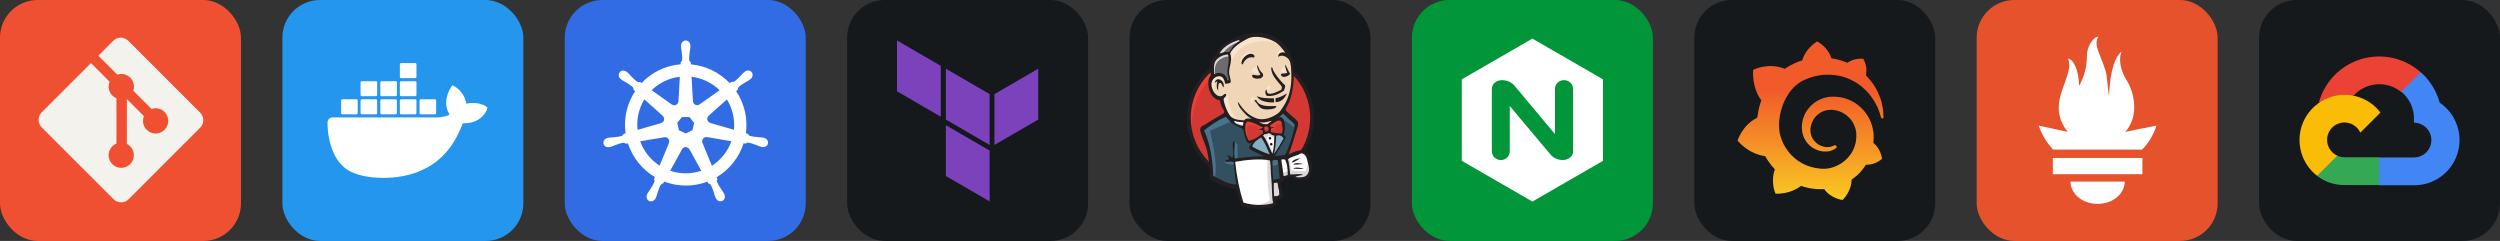 <svg width="498" height="48" viewBox="0 0 2656 256" 
        fill="none" xmlns="http://www.w3.org/2000/svg" xmlns:xlink="http://www.w3.org/1999/xlink" version="1.1">
        <rect x="0" y="0" width="2656" height="256" fill="#333333" stroke="none"/>
        <defs>
            





<linearGradient id="icon_6_linearGradient" x1="123.5" y1="250.434" x2="123.5" y2="96.701" gradientUnits="userSpaceOnUse">
<stop stop-color="#FCEE1F"/>
<stop offset="1" stop-color="#F15B2A"/>
</linearGradient>


        </defs>
        
            <g transform="translate(0, 0)">
                <svg width="256" height="256" title="Git" viewBox="0 0 256 256" fill="none" xmlns="http://www.w3.org/2000/svg">
<rect width="256" height="256" rx="40" fill="#F05032"/>
<path d="M212.691 119.701L136.281 43.298C131.877 38.901 124.746 38.901 120.327 43.298L104.496 59.157L124.622 79.282C129.325 77.715 134.677 78.772 138.396 82.498C142.158 86.253 143.194 91.671 141.59 96.352L160.971 115.748C165.674 114.122 171.085 115.18 174.825 118.92C180.083 124.17 180.083 132.658 174.825 137.908C169.583 143.151 161.11 143.151 155.867 137.908C151.937 133.963 150.952 128.159 152.921 123.354L134.772 105.299V152.878C136.055 153.505 137.266 154.358 138.33 155.416C143.529 160.673 143.529 169.146 138.33 174.374C133.087 179.631 124.556 179.631 119.306 174.374C114.063 169.131 114.063 160.673 119.306 155.43C120.633 154.118 122.128 153.126 123.718 152.47V104.424C122.135 103.761 120.626 102.806 119.342 101.5C115.368 97.526 114.413 91.715 116.455 86.851L96.68 66.981L44.281 119.343C39.906 123.755 39.906 130.893 44.281 135.305L120.699 211.7C125.103 216.105 132.234 216.105 136.638 211.7L212.691 135.648C217.103 131.251 217.103 124.112 212.691 119.701Z" fill="#F4F2ED"/>
</svg>
            </g>

            <g transform="translate(300, 0)">
                <svg width="256" height="256" title="Docker" viewBox="0 0 256 256" fill="none" xmlns="http://www.w3.org/2000/svg">
<rect width="256" height="256" rx="40" fill="#2496ED"/>
<path d="M147.046 121.464H162.056C162.404 121.464 162.738 121.326 162.985 121.08C163.232 120.835 163.372 120.501 163.373 120.153V106.787C163.373 106.438 163.235 106.103 162.987 105.855C162.74 105.608 162.405 105.47 162.056 105.47H147.046C146.699 105.47 146.365 105.608 146.12 105.853C145.874 106.099 145.736 106.432 145.736 106.78V120.153C145.736 120.876 146.324 121.464 147.046 121.464ZM126.122 83.001H141.125C141.474 83.001 141.809 82.862 142.056 82.615C142.303 82.368 142.442 82.033 142.442 81.684V68.31C142.44 67.962 142.301 67.629 142.054 67.383C141.807 67.138 141.473 67 141.125 67H126.122C125.775 67 125.441 67.138 125.196 67.384C124.95 67.63 124.812 67.963 124.812 68.31V81.684C124.812 82.406 125.393 83.001 126.122 83.001ZM126.122 102.232H141.125C141.473 102.231 141.808 102.091 142.054 101.845C142.301 101.598 142.44 101.264 142.442 100.915V87.549C142.44 87.201 142.301 86.867 142.054 86.622C141.807 86.376 141.473 86.238 141.125 86.238H126.122C125.775 86.238 125.441 86.376 125.196 86.622C124.95 86.868 124.812 87.201 124.812 87.549V100.915C124.812 101.637 125.393 102.225 126.122 102.232ZM105.368 102.232H120.385C120.732 102.229 121.063 102.088 121.307 101.842C121.551 101.595 121.688 101.262 121.688 100.915V87.549C121.688 87.201 121.55 86.868 121.304 86.622C121.058 86.376 120.725 86.238 120.378 86.238H105.375C105.028 86.238 104.694 86.376 104.448 86.622C104.203 86.868 104.065 87.201 104.065 87.549V100.915C104.065 101.637 104.653 102.225 105.375 102.232M84.38 102.232H99.39C99.738 102.231 100.071 102.091 100.317 101.844C100.562 101.597 100.7 101.263 100.7 100.915V87.549C100.7 87.201 100.562 86.868 100.316 86.622C100.071 86.376 99.737 86.238 99.39 86.238H84.38C84.032 86.238 83.698 86.376 83.451 86.622C83.204 86.867 83.064 87.201 83.063 87.549V100.915C83.063 101.637 83.658 102.225 84.38 102.232ZM126.122 121.464H141.125C141.473 121.464 141.807 121.326 142.054 121.08C142.301 120.835 142.44 120.501 142.442 120.153V106.787C142.442 106.438 142.303 106.103 142.056 105.855C141.809 105.608 141.474 105.47 141.125 105.47H126.122C125.775 105.47 125.441 105.608 125.196 105.853C124.95 106.099 124.812 106.432 124.812 106.78V120.153C124.812 120.876 125.393 121.464 126.122 121.464ZM105.368 121.464H120.385C120.731 121.462 121.062 121.323 121.307 121.077C121.551 120.832 121.688 120.5 121.688 120.153V106.787C121.689 106.615 121.656 106.444 121.591 106.285C121.526 106.126 121.43 105.981 121.309 105.858C121.188 105.736 121.044 105.639 120.886 105.572C120.727 105.505 120.557 105.47 120.385 105.47H105.368C105.022 105.471 104.69 105.61 104.446 105.856C104.202 106.101 104.065 106.434 104.065 106.78V120.153C104.065 120.876 104.653 121.464 105.375 121.464M84.38 121.464H99.39C99.737 121.464 100.071 121.326 100.316 121.08C100.562 120.834 100.7 120.501 100.7 120.153V106.787C100.701 106.615 100.668 106.444 100.603 106.285C100.538 106.126 100.442 105.981 100.321 105.858C100.2 105.736 100.056 105.639 99.898 105.572C99.739 105.505 99.569 105.47 99.397 105.47H84.38C84.031 105.47 83.696 105.608 83.448 105.855C83.201 106.103 83.063 106.438 83.063 106.787V120.153C83.063 120.876 83.658 121.464 84.38 121.464ZM63.697 121.464H78.713C79.06 121.462 79.391 121.323 79.635 121.077C79.88 120.832 80.017 120.5 80.017 120.153V106.787C80.018 106.615 79.985 106.444 79.92 106.285C79.855 106.126 79.759 105.981 79.638 105.858C79.517 105.736 79.373 105.639 79.214 105.572C79.056 105.505 78.885 105.47 78.713 105.47H63.697C63.35 105.471 63.019 105.61 62.775 105.856C62.531 106.101 62.393 106.434 62.393 106.78V120.153C62.393 120.876 62.967 121.464 63.697 121.464ZM216.321 113.049C215.861 112.687 211.561 109.436 202.48 109.436C200.086 109.443 197.692 109.649 195.326 110.052C193.57 98.011 183.618 92.132 183.171 91.877L180.735 90.467L179.134 92.783C177.122 95.886 175.663 99.314 174.799 102.912C173.17 109.783 174.161 116.243 177.653 121.761C173.439 124.113 166.674 124.687 165.3 124.736H53.32C51.914 124.738 50.566 125.296 49.57 126.289C48.575 127.282 48.013 128.629 48.007 130.035C47.876 139.844 49.537 149.595 52.909 158.807C56.769 168.922 62.507 176.374 69.98 180.935C78.338 186.057 91.938 188.989 107.344 188.989C114.307 189.01 121.249 188.38 128.098 187.105C137.61 185.358 146.763 182.032 155.178 177.266C162.12 173.25 168.353 168.143 173.665 162.136C182.534 152.092 187.818 140.907 191.749 130.97H193.315C203.033 130.97 209.004 127.081 212.298 123.822C214.487 121.747 216.194 119.218 217.306 116.413L218 114.373L216.321 113.049Z" fill="white"/>
</svg>
            </g>

            <g transform="translate(600, 0)">
                <svg width="256" height="256" title="Kubernetes" viewBox="0 0 256 256" fill="none" xmlns="http://www.w3.org/2000/svg">
<rect width="256" height="256" rx="40" fill="#326CE5"/>
<path d="M128.495 43C125.752 43 123.527 45.471 123.528 48.519C123.528 48.566 123.537 48.611 123.538 48.657C123.534 49.071 123.514 49.57 123.528 49.931C123.593 51.689 123.976 53.034 124.207 54.654C124.625 58.12 124.975 60.994 124.759 63.665C124.549 64.672 123.807 65.593 123.146 66.233L123.029 68.335C120.048 68.582 117.047 69.034 114.05 69.714C101.152 72.643 90.048 79.286 81.594 88.256C81.045 87.882 80.085 87.194 79.8 86.983C78.913 87.102 78.017 87.376 76.849 86.696C74.626 85.2 72.602 83.134 70.152 80.646C69.03 79.456 68.217 78.323 66.883 77.176C66.58 76.915 66.118 76.563 65.779 76.295C64.737 75.463 63.507 75.03 62.319 74.989C60.792 74.937 59.322 75.534 58.36 76.74C56.65 78.885 57.198 82.164 59.581 84.064C59.605 84.083 59.631 84.098 59.655 84.117C59.983 84.382 60.384 84.723 60.685 84.945C62.1 85.99 63.393 86.525 64.803 87.354C67.774 89.189 70.236 90.71 72.19 92.544C72.953 93.357 73.086 94.79 73.188 95.41L74.78 96.832C66.257 109.658 62.313 125.5 64.644 141.642L62.563 142.247C62.015 142.955 61.24 144.069 60.43 144.402C57.874 145.207 54.998 145.503 51.525 145.867C49.895 146.002 48.488 145.921 46.76 146.249C46.379 146.321 45.849 146.459 45.433 146.557C45.419 146.559 45.405 146.564 45.391 146.567C45.368 146.572 45.338 146.583 45.316 146.588C42.389 147.296 40.508 149.987 41.113 152.638C41.719 155.29 44.579 156.903 47.524 156.268C47.545 156.263 47.576 156.262 47.598 156.257C47.632 156.25 47.661 156.234 47.694 156.225C48.104 156.135 48.619 156.035 48.978 155.939C50.677 155.484 51.908 154.815 53.436 154.23C56.722 153.051 59.444 152.067 62.096 151.683C63.204 151.596 64.371 152.366 64.951 152.691L67.117 152.32C72.099 167.767 82.541 180.253 95.763 188.087L94.86 190.253C95.186 191.093 95.544 192.231 95.302 193.061C94.338 195.561 92.686 198.2 90.806 201.142C89.895 202.501 88.964 203.556 88.142 205.112C87.945 205.484 87.695 206.056 87.505 206.449C86.229 209.18 87.165 212.326 89.617 213.507C92.085 214.695 95.148 213.442 96.474 210.705C96.476 210.701 96.482 210.698 96.484 210.694C96.486 210.691 96.483 210.687 96.484 210.684C96.673 210.296 96.941 209.786 97.1 209.421C97.804 207.808 98.038 206.427 98.533 204.867C99.847 201.566 100.569 198.102 102.378 195.944C102.874 195.353 103.681 195.126 104.519 194.901L105.644 192.864C117.17 197.288 130.073 198.475 142.961 195.549C145.901 194.881 148.74 194.017 151.484 192.98C151.8 193.541 152.388 194.619 152.545 194.891C153.396 195.168 154.325 195.311 155.082 196.43C156.435 198.742 157.361 201.478 158.489 204.783C158.984 206.342 159.228 207.724 159.932 209.336C160.093 209.703 160.359 210.22 160.548 210.609C161.871 213.355 164.943 214.613 167.415 213.422C169.867 212.241 170.804 209.095 169.527 206.364C169.337 205.971 169.076 205.399 168.879 205.027C168.058 203.471 167.126 202.427 166.215 201.068C164.335 198.126 162.775 195.682 161.811 193.182C161.408 191.892 161.879 191.091 162.193 190.253C162.005 190.037 161.602 188.819 161.365 188.247C175.106 180.133 185.241 167.182 190 152.224C190.643 152.325 191.76 152.523 192.123 152.596C192.87 152.103 193.557 151.46 194.904 151.566C197.556 151.95 200.278 152.935 203.564 154.113C205.092 154.699 206.323 155.378 208.022 155.833C208.381 155.929 208.896 156.019 209.306 156.109C209.339 156.117 209.369 156.133 209.402 156.141C209.424 156.146 209.455 156.146 209.476 156.151C212.422 156.785 215.282 155.173 215.887 152.521C216.492 149.87 214.612 147.178 211.684 146.472C211.258 146.375 210.654 146.21 210.24 146.132C208.512 145.805 207.105 145.885 205.475 145.75C202.002 145.386 199.126 145.09 196.57 144.285C195.528 143.881 194.787 142.641 194.426 142.131L192.42 141.547C193.46 134.023 193.18 126.192 191.38 118.356C189.564 110.448 186.353 103.215 182.072 96.843C182.587 96.375 183.558 95.514 183.834 95.261C183.914 94.37 183.845 93.436 184.768 92.449C186.721 90.614 189.184 89.093 192.155 87.259C193.565 86.429 194.868 85.894 196.284 84.849C196.604 84.613 197.041 84.239 197.377 83.968C199.759 82.068 200.308 78.79 198.597 76.645C196.887 74.501 193.572 74.299 191.189 76.199C190.85 76.468 190.39 76.818 190.085 77.08C188.752 78.227 187.928 79.361 186.806 80.551C184.356 83.039 182.331 85.115 180.109 86.611C179.145 87.172 177.734 86.978 177.094 86.94L175.205 88.288C164.432 76.992 149.765 69.769 133.971 68.366C133.927 67.705 133.869 66.508 133.855 66.148C133.208 65.529 132.427 65.001 132.231 63.665C132.015 60.994 132.375 58.12 132.793 54.654C133.024 53.034 133.407 51.689 133.473 49.931C133.487 49.531 133.464 48.951 133.462 48.519C133.462 45.471 131.238 43 128.495 43ZM122.275 81.527L120.8 107.584L120.694 107.637C120.595 109.968 118.676 111.829 116.321 111.829C115.356 111.829 114.466 111.519 113.742 110.99L113.699 111.012L92.334 95.866C98.901 89.409 107.3 84.638 116.979 82.44C118.747 82.038 120.515 81.741 122.275 81.527ZM134.725 81.527C146.026 82.917 156.477 88.034 164.485 95.877L143.258 110.927L143.184 110.895C141.3 112.271 138.645 111.93 137.177 110.088C136.575 109.334 136.259 108.447 136.221 107.552L136.2 107.541L134.725 81.527ZM84.587 105.599L104.094 123.048L104.073 123.154C105.834 124.684 106.093 127.341 104.625 129.182C104.023 129.936 103.218 130.442 102.354 130.679L102.332 130.764L77.327 137.981C76.054 126.343 78.797 115.03 84.587 105.599ZM172.265 105.609C175.164 110.307 177.358 115.555 178.665 121.243C179.956 126.864 180.28 132.474 179.748 137.896L154.615 130.657L154.594 130.551C152.343 129.936 150.96 127.647 151.484 125.351C151.698 124.41 152.198 123.614 152.874 123.026L152.864 122.973L172.265 105.609ZM124.493 124.395H132.486L137.453 130.604L135.67 138.352L128.495 141.802L121.299 138.342L119.516 130.594L124.493 124.395ZM150.115 145.644C150.454 145.627 150.792 145.657 151.123 145.718L151.165 145.665L177.031 150.038C173.245 160.673 166.002 169.886 156.324 176.052L146.283 151.8L146.315 151.757C145.393 149.614 146.316 147.101 148.438 146.079C148.981 145.817 149.549 145.672 150.115 145.644ZM106.673 145.75C108.647 145.778 110.418 147.148 110.876 149.157C111.091 150.097 110.987 151.029 110.632 151.853L110.706 151.948L100.772 175.956C91.484 169.996 84.086 161.072 80.129 150.123L105.771 145.771L105.814 145.824C106.1 145.771 106.391 145.746 106.673 145.75ZM128.336 156.268C129.023 156.243 129.721 156.384 130.384 156.703C131.253 157.122 131.925 157.781 132.348 158.571H132.443L145.084 181.411C143.443 181.961 141.757 182.431 140.032 182.823C130.364 185.018 120.727 184.353 112.001 181.38L124.61 158.582H124.631C125.388 157.167 126.823 156.324 128.336 156.268Z" fill="white"/>
</svg>
            </g>

            <g transform="translate(900, 0)">
                <svg width="256" height="256" title="HashiCorp Terraform" viewBox="0 0 256 256" fill="none" xmlns="http://www.w3.org/2000/svg" id="terraform">
<style>
#terraform {
    rect {fill: #15191C}

    @media (prefers-color-scheme: light) {
        rect {fill: #F4F2ED}
    }
}
</style>
<rect width="256" height="256" rx="40" fill="#15191C"/>
<path fill-rule="evenodd" clip-rule="evenodd" d="M104.9 73L151.4 100V154L104.9 127V73Z" fill="#7B42BC"/>
<path fill-rule="evenodd" clip-rule="evenodd" d="M156.5 100V154L203 127V73L156.5 100Z" fill="#7B42BC"/>
<path fill-rule="evenodd" clip-rule="evenodd" d="M53 43V97L99.5 124V70L53 43Z" fill="#7B42BC"/>
<path fill-rule="evenodd" clip-rule="evenodd" d="M104.9 187L151.4 214V160L104.9 133V187Z" fill="#7B42BC"/>
</svg>
            </g>

            <g transform="translate(1200, 0)">
                <svg width="256" height="256" title="Jenkins" viewBox="0 0 256 256" fill="none" xmlns="http://www.w3.org/2000/svg" id="jenkins">
<style>
#jenkins {
    rect {fill: #15191C}

    @media (prefers-color-scheme: light) {
        rect {fill: #F4F2ED}
    }
}
</style>
<rect width="256" height="256" rx="40" fill="#15191C"/>
<path fill-rule="evenodd" clip-rule="evenodd" d="M193.968 124.948C193.968 161.931 164.657 191.911 128.501 191.911C92.345 191.911 63.034 161.931 63.034 124.948C63.034 87.965 92.345 57.984 128.501 57.984C164.657 57.984 193.968 87.965 193.968 124.948Z" fill="#D33833"/>
<path d="M65.702 141.533C65.702 141.533 60.963 71.701 125.308 69.706L120.819 62.224L85.903 73.946L75.927 85.418L67.198 102.128L62.21 121.581L63.706 134.55" fill="#EF3D3A"/>
<path d="M83.662 79.267C72.175 91.02 65.067 107.247 65.067 125.198C65.067 143.146 72.175 159.375 83.662 171.125C95.153 182.876 110.991 190.127 128.5 190.127C146.009 190.127 161.848 182.876 173.339 171.125C184.824 159.375 191.934 143.146 191.934 125.198C191.934 107.247 184.824 91.02 173.339 79.267C161.848 67.519 146.009 60.268 128.5 60.267C110.991 60.268 95.153 67.519 83.662 79.267ZM80.754 173.968C68.547 161.484 61 144.23 61 125.198C61 106.163 68.547 88.911 80.754 76.426C92.959 63.939 109.853 56.199 128.5 56.201C147.147 56.199 164.043 63.939 176.245 76.426C188.454 88.911 196.001 106.165 196 125.198C196.001 144.23 188.454 161.484 176.245 173.968C164.043 186.455 147.147 194.194 128.5 194.194C109.853 194.194 92.959 186.455 80.754 173.968Z" fill="#231F20"/>
<path fill-rule="evenodd" clip-rule="evenodd" d="M156.059 125.319L146.083 126.816L132.615 128.312L123.886 128.561L115.406 128.312L108.922 126.317L103.185 120.082L98.696 107.363L97.699 104.619L91.713 102.624L88.222 96.888L85.728 88.658L88.471 81.425L94.955 79.18L100.193 81.675L102.687 87.161L105.68 86.662L106.677 85.416L105.68 79.679L105.43 72.447L106.926 62.471L106.868 56.773L111.416 49.502L119.396 43.766L133.363 37.78L148.825 40.025L162.293 49.752L168.528 59.727L172.519 66.96L173.516 84.917L170.523 100.38L165.037 114.096L159.799 121.329" fill="#F0D6B7"/>
<path fill-rule="evenodd" clip-rule="evenodd" d="M147.579 168.465L111.914 169.961V175.947L114.907 196.896L113.411 198.643L88.471 190.162L86.725 187.17L84.231 158.988L78.496 142.029L77.248 138.039L97.2 124.322L103.435 121.827L108.922 128.561L113.66 132.801L119.147 134.547L121.641 135.295L124.634 148.263L126.878 151.007L132.615 149.012L128.624 156.744L150.322 166.968L147.579 168.465Z" fill="#335061"/>
<path fill-rule="evenodd" clip-rule="evenodd" d="M88.471 81.425L94.955 79.18L100.193 81.675L102.687 87.161L105.68 86.662L106.428 83.669L104.932 77.934L106.428 64.216L105.181 56.734L109.67 51.497L119.396 43.766L116.653 40.025L102.936 46.759L97.2 51.248L93.958 58.231L88.97 64.965L87.473 72.946L88.471 81.425Z" fill="#6D6B6D"/>
<path fill-rule="evenodd" clip-rule="evenodd" d="M98.696 57.982C98.696 57.982 102.437 48.754 117.401 44.265C132.365 39.776 118.149 41.022 118.149 41.022L101.939 47.258L95.703 53.492L92.96 58.481L98.696 57.982Z" fill="#DCD9D8"/>
<path fill-rule="evenodd" clip-rule="evenodd" d="M91.214 79.679C91.214 79.679 85.977 62.221 105.929 59.727L105.181 56.734L91.464 59.977L87.473 72.946L88.471 81.425L91.214 79.679Z" fill="#DCD9D8"/>
<path fill-rule="evenodd" clip-rule="evenodd" d="M99.195 102.873L102.461 99.709C102.461 99.709 103.934 99.881 104.183 101.626C104.432 103.372 105.181 119.085 115.905 127.565C116.883 128.338 107.924 126.317 107.924 126.317L99.943 113.847" fill="#F7E4CD"/>
<path fill-rule="evenodd" clip-rule="evenodd" d="M145.086 98.135C145.086 98.135 145.667 90.575 147.703 91.157C149.739 91.738 149.739 93.774 149.739 93.774C149.739 93.774 144.795 96.972 145.086 98.135Z" fill="#F7E4CD"/>
<path d="M165.785 70.452C165.785 70.452 161.674 71.32 161.296 74.941C160.917 78.563 165.785 75.689 166.533 75.44" fill="#F7E4CD"/>
<path d="M135.608 70.702C135.608 70.702 130.12 71.45 130.12 74.941C130.12 78.433 136.356 78.184 138.102 76.687" fill="#F7E4CD"/>
<path fill-rule="evenodd" clip-rule="evenodd" d="M101.689 86.912C101.689 86.912 92.211 81.176 91.214 86.663C90.217 92.15 87.972 96.14 92.711 101.876L89.469 100.879L86.476 93.148L85.479 85.666L91.214 79.679L97.699 80.178L101.44 83.171L101.689 86.912Z" fill="#F7E4CD"/>
<path fill-rule="evenodd" clip-rule="evenodd" d="M106.178 71.2C106.178 71.2 110.418 49.253 131.867 45.013C149.525 41.523 158.801 45.761 162.293 49.752C162.293 49.752 146.581 31.047 131.617 36.783C116.653 42.52 105.68 52.994 105.929 59.727C106.354 71.196 106.178 71.2 106.178 71.2Z" fill="#F7E4CD"/>
<path fill-rule="evenodd" clip-rule="evenodd" d="M164.039 52.245C164.039 52.245 156.807 51.996 156.557 58.481C156.557 58.481 156.557 59.478 157.056 60.475C157.056 60.475 162.793 53.991 166.284 57.483" fill="#F7E4CD"/>
<path fill-rule="evenodd" clip-rule="evenodd" d="M132.369 61.151C132.369 61.151 131.124 51.198 122.638 56.984C117.152 60.725 117.651 65.963 118.648 66.96C119.646 67.958 119.374 69.967 120.134 68.588C120.893 67.209 120.643 62.72 123.387 61.474C126.13 60.226 130.627 58.833 132.369 61.151Z" fill="#F7E4CD"/>
<path fill-rule="evenodd" clip-rule="evenodd" d="M108.922 128.561L85.479 139.036C85.479 139.036 95.205 177.693 90.217 189.664L86.725 188.418L86.476 173.703L79.992 145.771L77.248 138.039L101.689 121.579L108.922 128.561Z" fill="#49728B"/>
<path fill-rule="evenodd" clip-rule="evenodd" d="M111.332 149.943L114.658 154.001V168.965H110.667C110.667 168.965 110.169 158.49 110.169 157.242C110.169 155.995 110.667 151.506 110.667 151.506" fill="#49728B"/>
<path fill-rule="evenodd" clip-rule="evenodd" d="M111.416 171.209L100.193 171.707L103.435 173.952L111.416 175.199" fill="#49728B"/>
<path fill-rule="evenodd" clip-rule="evenodd" d="M149.824 168.715L159.051 168.465L161.296 191.41L151.818 192.657L149.824 168.715Z" fill="#335061"/>
<path fill-rule="evenodd" clip-rule="evenodd" d="M152.317 168.715L166.284 167.966C166.284 167.966 172.02 153.501 172.02 152.753C172.02 152.005 177.008 131.804 177.008 131.804L165.785 120.083L163.54 118.087L157.555 124.073V147.267L152.317 168.715Z" fill="#335061"/>
<path fill-rule="evenodd" clip-rule="evenodd" d="M158.552 166.969L149.824 168.715L151.07 175.698C154.312 177.195 159.799 173.204 159.799 173.204" fill="#49728B"/>
<path fill-rule="evenodd" clip-rule="evenodd" d="M158.802 123.325L176.26 136.293L176.759 130.308L163.54 118.087L158.802 123.325Z" fill="#49728B"/>
<path fill-rule="evenodd" clip-rule="evenodd" d="M120.071 217.849L114.907 196.896L112.339 181.436L111.914 169.961L135.284 168.717L149.824 168.715L148.502 194.904L150.746 215.105L150.497 218.846L131.543 220.343L120.071 217.849Z" fill="white"/>
<path fill-rule="evenodd" clip-rule="evenodd" d="M146.581 168.465C146.581 168.465 145.334 194.403 149.075 212.858C149.075 212.858 141.593 217.597 130.619 218.844L151.569 218.096L154.063 216.599L151.07 175.698L150.322 166.968" fill="#DCD9D8"/>
<path fill-rule="evenodd" clip-rule="evenodd" d="M161.721 189.417L171.447 186.674L189.902 185.676L192.646 177.197L187.658 162.482L181.922 161.734L173.941 164.228L166.284 167.966L162.219 167.221L159.051 168.465" fill="white"/>
<path fill-rule="evenodd" clip-rule="evenodd" d="M161.545 184.427C161.545 184.427 168.029 181.435 169.027 181.684L166.284 167.966L169.526 166.72C169.526 166.72 171.77 179.688 171.77 181.185C171.77 181.185 185.736 181.933 186.983 181.933C186.983 181.933 189.976 176.197 189.228 170.211L191.972 178.192L192.221 182.681L188.231 188.667L183.742 189.664L176.26 189.415L173.766 186.173L165.037 187.42L162.293 188.418" fill="#DCD9D8"/>
<path d="M151.744 166.722L146.258 152.756L140.521 144.526C140.521 144.526 141.768 141.034 143.514 141.034C145.26 141.034 149.25 141.034 149.25 141.034L154.737 143.029L154.239 152.257L151.744 166.722Z" fill="white"/>
<path fill-rule="evenodd" clip-rule="evenodd" d="M152.816 161.981C152.816 161.981 145.833 148.514 145.833 146.519C145.833 146.519 147.079 143.526 148.825 144.274C150.572 145.022 154.313 147.017 154.313 147.017V142.279L145.833 140.532L140.097 141.281L149.824 164.226L151.818 164.475" fill="#DCD9D8"/>
<path d="M122.316 129.063L115.406 128.312L108.922 126.317V128.561L112.09 132.055L122.066 136.545" fill="white"/>
<path fill-rule="evenodd" clip-rule="evenodd" d="M111.167 129.811C111.167 129.811 118.899 133.053 121.393 132.305L121.641 135.295L114.659 133.802L110.419 130.809L111.167 129.811Z" fill="#DCD9D8"/>
<path fill-rule="evenodd" clip-rule="evenodd" d="M161.694 141.883C157.462 141.759 153.639 141.256 150.291 140.312C150.519 138.939 150.093 137.593 150.435 136.604C151.368 135.932 152.932 135.943 154.342 135.785C153.122 135.186 151.409 134.949 150.002 135.295C149.969 134.343 149.542 133.752 149.283 133.007C151.662 132.158 157.279 126.591 160.438 128.434C161.944 129.311 162.583 134.319 162.7 136.755C162.797 138.775 162.517 140.813 161.694 141.883Z" fill="#D33833"/>
<path fill-rule="evenodd" clip-rule="evenodd" d="M141.457 134.965C141.446 135.285 141.433 135.608 141.42 135.931C140.099 136.799 137.965 136.788 136.515 137.518C138.653 137.611 140.336 138.126 141.792 138.852C141.76 139.658 141.729 140.464 141.697 141.271C139.276 142.929 137.063 145.398 134.212 146.953C132.863 147.688 128.132 149.58 126.697 149.246C125.886 149.057 125.812 148.05 125.488 147.101C124.797 145.068 123.205 141.832 123.067 138.772C122.89 134.907 122.5 128.429 126.665 129.225C130.025 129.866 133.934 131.414 136.536 132.836C138.126 133.705 139.045 134.78 141.457 134.965Z" fill="#D33833"/>
<path fill-rule="evenodd" clip-rule="evenodd" d="M143.863 139.577C143.493 137.472 143.066 136.871 143.231 135.034C148.846 131.29 149.901 141.465 143.863 139.577Z" fill="#D33833"/>
<path fill-rule="evenodd" clip-rule="evenodd" d="M151.993 141.284C151.993 141.284 150.247 138.789 151.494 138.041C152.742 137.293 153.989 138.042 154.737 136.794C155.485 135.547 154.737 134.799 154.986 133.303C155.235 131.806 156.483 131.556 157.73 131.307C158.976 131.058 162.469 130.559 162.967 131.806L161.471 127.317L158.478 126.32L149.001 131.806L148.502 134.55V140.036" fill="#EF3D3A"/>
<path fill-rule="evenodd" clip-rule="evenodd" d="M125.807 149.514C125.507 145.622 125.19 141.735 124.837 137.846C124.309 132.04 126.232 133.053 131.265 133.053C132.033 133.053 135.998 133.97 136.281 134.55C137.641 137.328 134.007 136.711 137.848 138.806C141.091 140.574 146.819 137.732 145.509 133.802C144.776 132.928 141.688 133.529 140.582 132.955C138.634 131.945 136.685 130.935 134.737 129.925C132.258 128.639 126.528 126.764 123.886 128.561C117.189 133.116 124.308 144.495 126.697 149.246" fill="#EF3D3A"/>
<path fill-rule="evenodd" clip-rule="evenodd" d="M132.369 61.151C125.572 59.568 122.194 63.996 120.134 68.588C118.294 68.142 119.026 65.64 119.491 64.365C120.708 61.019 125.611 56.565 129.617 57.169C131.341 57.429 133.674 59.005 132.369 61.151Z" fill="#231F20"/>
<path fill-rule="evenodd" clip-rule="evenodd" d="M165.489 68.892C165.596 68.896 165.705 68.9 165.812 68.905C167.348 72.096 168.677 75.476 170.615 78.293C169.317 81.316 160.785 83.992 160.917 78.563C162.762 77.757 165.947 78.398 167.583 77.368C166.637 74.773 165.272 72.563 165.489 68.892Z" fill="#231F20"/>
<path fill-rule="evenodd" clip-rule="evenodd" d="M135.85 68.975C137.307 71.647 137.781 74.454 139.853 76.473C140.786 77.382 142.6 78.49 141.701 81.019C141.491 81.615 139.955 82.945 139.068 83.206C135.829 84.162 128.282 83.403 130.838 79.365C133.517 79.49 137.117 81.105 139.119 79.16C137.582 76.702 134.841 71.84 135.85 68.975Z" fill="#231F20"/>
<path fill-rule="evenodd" clip-rule="evenodd" d="M164.273 96.13C159.397 99.263 153.959 102.669 145.968 101.879C144.261 100.395 143.61 97.091 145.269 94.91C146.132 96.394 145.59 99.124 147.996 99.535C152.53 100.311 157.807 96.761 161.068 95.521C163.091 92.111 160.894 90.857 159.072 88.663C155.342 84.167 150.339 78.594 150.521 71.864C152.029 70.771 152.159 73.532 152.375 74.035C154.322 78.593 159.224 84.422 162.801 88.323C163.679 89.284 165.126 90.206 165.287 90.841C165.75 92.688 164.08 94.901 164.273 96.13Z" fill="#231F20"/>
<path fill-rule="evenodd" clip-rule="evenodd" d="M99.982 92.832C98.454 91.96 98.09 88.117 96.295 88.007C93.731 87.852 94.198 92.993 94.209 95.999C92.443 94.396 92.133 89.462 93.43 86.928C91.952 86.202 91.292 87.728 90.472 88.266C91.525 80.612 101.669 84.716 99.982 92.832Z" fill="#231F20"/>
<path fill-rule="evenodd" clip-rule="evenodd" d="M167.379 99.317C165.108 103.638 161.897 108.397 155.236 108.535C155.101 107.14 154.997 105.016 155.244 104.176C160.336 103.687 163.48 101.095 167.379 99.317Z" fill="#231F20"/>
<path fill-rule="evenodd" clip-rule="evenodd" d="M135.465 102.119C139.714 104.353 147.522 104.593 153.297 104.424C153.606 105.689 153.599 107.252 153.611 108.795C146.188 109.165 137.412 107.328 135.465 102.119Z" fill="#231F20"/>
<path fill-rule="evenodd" clip-rule="evenodd" d="M134.658 106.284C137.596 113.661 147.693 112.812 156.209 112.608C155.834 113.566 155.021 114.697 154.011 115.106C151.283 116.217 143.756 117.059 139.968 115.047C137.566 113.77 136.022 110.884 134.706 109.193C134.07 108.376 130.905 106.289 134.658 106.284Z" fill="#231F20"/>
<path fill-rule="evenodd" clip-rule="evenodd" d="M163.919 146.973C160.471 152.878 157.172 158.943 153.082 164.152C154.797 159.109 155.531 150.67 155.79 144.237C159.377 142.558 162.449 144.615 163.919 146.973Z" fill="#81B0C4"/>
<path fill-rule="evenodd" clip-rule="evenodd" d="M182.471 168.196C178.611 168.969 175.899 172.72 172.133 172.48C174.203 169.562 177.829 168.332 182.471 168.196Z" fill="#231F20"/>
<path fill-rule="evenodd" clip-rule="evenodd" d="M184.174 174.237C181.028 174.569 177.332 175.079 174.141 174.816C175.652 172.509 181.472 173.305 184.174 174.237Z" fill="#231F20"/>
<path fill-rule="evenodd" clip-rule="evenodd" d="M185.264 179.445C181.728 179.522 177.333 179.451 173.972 179.169C175.96 177.034 182.971 178.377 185.264 179.445Z" fill="#231F20"/>
<path fill-rule="evenodd" clip-rule="evenodd" d="M157.266 193.698C157.773 198.138 159.534 202.638 159.313 207.501C157.358 208.16 156.235 208.737 153.615 208.734C153.431 204.6 152.878 198.282 153.043 194.342C154.331 194.427 156.231 193.422 157.266 193.698Z" fill="#DCD9D8"/>
<path fill-rule="evenodd" clip-rule="evenodd" d="M151.565 128.252C149.79 129.41 148.278 130.857 146.573 132.095C142.791 132.282 140.728 131.833 137.95 129.662C137.995 129.488 138.274 129.565 138.285 129.351C142.333 131.155 147.478 128.617 151.565 128.252Z" fill="#F0D6B7"/>
<path fill-rule="evenodd" clip-rule="evenodd" d="M130.316 155.843C131.428 151.024 135.786 148.528 139.743 145.875C143.828 151.058 146.312 157.724 149.047 164.157C142.584 162.209 135.98 159.048 130.316 155.843Z" fill="#81B0C4"/>
<path fill-rule="evenodd" clip-rule="evenodd" d="M153.043 194.342C152.878 198.282 153.431 204.6 153.615 208.734C156.235 208.737 157.358 208.16 159.313 207.501C159.534 202.638 157.773 198.138 157.266 193.698C156.231 193.422 154.331 194.427 153.043 194.342ZM112.256 171.934C113.983 187.813 116.485 201.162 121.073 215.223C131.257 218.315 143.534 218.584 152.536 215.794C150.883 207.858 151.605 198.196 150.639 189.727C149.911 183.362 150.282 176.957 149.284 170.462C138.377 168.193 122.96 169.932 112.256 171.934ZM151.863 170.562C151.771 177.382 152.168 184.109 152.689 190.937C155.308 190.544 157.085 190.281 159.518 189.748C158.728 183.174 158.825 175.778 157.216 169.963C155.356 169.98 153.718 169.941 151.863 170.562ZM165.147 169.463C163.905 169.178 162.458 169.452 161.27 169.475C161.828 175.034 163.183 181.168 163.659 187.004C165.527 187.062 166.526 186.181 168.062 185.884C168.145 180.762 167.615 173.705 165.147 169.463ZM185.262 187.841C189.156 186.895 191.605 182.125 190.516 177.227C189.785 173.935 188.483 167.736 187.09 165.63C186.06 164.072 183.269 162.033 181.04 163.46C177.414 165.782 171.027 166.456 168.383 169.266C169.708 173.681 170.12 179.744 170.667 185.337C175.196 185.62 180.77 184.091 184.537 185.713C181.907 186.565 178.494 186.572 176.222 187.813C178.079 188.71 182.427 188.529 185.262 187.841ZM149.047 164.157C146.312 157.724 143.828 151.058 139.743 145.875C135.786 148.528 131.428 151.024 130.316 155.843C135.98 159.048 142.584 162.209 149.047 164.157ZM155.79 144.237C155.531 150.67 154.797 159.109 153.082 164.152C157.172 158.943 160.471 152.878 163.919 146.973C162.449 144.615 159.377 142.558 155.79 144.237ZM148.146 141.521C146.597 141.354 145.281 143.302 143.266 142.46C142.805 142.97 142.385 143.523 141.914 144.021C146.365 149.384 148.387 156.993 151.824 163.296C153.669 157.242 153.456 150.609 153.862 144.001C151.328 144.162 149.922 141.709 148.146 141.521ZM143.863 139.577C143.493 137.472 143.066 136.871 143.231 135.034C148.846 131.29 149.901 141.465 143.863 139.577ZM136.536 132.836C133.934 131.414 130.025 129.866 126.665 129.225C122.5 128.428 122.89 134.907 123.067 138.772C123.205 141.832 124.797 145.068 125.488 147.101C125.812 148.05 125.886 149.057 126.697 149.246C128.132 149.58 132.863 147.688 134.212 146.953C137.063 145.398 139.276 142.929 141.697 141.271C141.729 140.464 141.76 139.658 141.792 138.852C140.336 138.126 138.653 137.611 136.515 137.518C137.965 136.788 140.099 136.799 141.42 135.931C141.433 135.608 141.446 135.285 141.457 134.965C139.045 134.78 138.126 133.705 136.536 132.836ZM111.685 128.322C109.526 130.514 117.742 133.502 120.357 133.663C120.343 132.276 121.148 130.968 120.986 129.973C117.879 129.428 113.796 129.788 111.685 128.322ZM138.285 129.351C138.274 129.565 137.995 129.488 137.95 129.662C140.728 131.833 142.791 132.282 146.573 132.095C148.278 130.857 149.79 129.41 151.565 128.252C147.478 128.617 142.333 131.155 138.285 129.351ZM162.7 136.755C162.583 134.319 161.944 129.311 160.438 128.434C157.279 126.59 151.662 132.158 149.283 133.007C149.542 133.752 149.969 134.343 150.002 135.295C151.409 134.949 153.122 135.186 154.342 135.785C152.932 135.943 151.368 135.932 150.435 136.604C150.093 137.593 150.519 138.939 150.291 140.312C153.639 141.256 157.462 141.759 161.694 141.883C162.517 140.813 162.797 138.775 162.7 136.755ZM108.05 130.442C107.372 129.959 102.785 123.991 102.157 124.238C93.856 127.512 86.095 133.172 79.16 138.525C85.772 152.714 88.442 170.097 88.913 186.852C96.488 190.395 103.142 195.502 113.42 196.036C112.231 187.62 111.145 180.112 110.47 172.189C107.887 171.1 104.182 172.238 101.765 171.851C101.745 168.938 105.456 170.576 105.765 168.617C105.998 167.135 103.723 167.023 104.464 164.69C106.354 165.377 107.346 166.894 109.361 167.464C111.202 163.436 109.335 156.308 109.601 152.941C109.651 152.309 109.916 149.439 111.332 149.943C112.585 150.388 111.261 157.576 111.398 160.762C111.523 163.698 111.043 166.539 112.232 168.382C122.165 167.03 132.258 166.156 143.005 165.861C140.641 164.847 137.832 163.886 134.753 162.151C133.083 161.21 127.821 159.251 127.34 157.666C126.571 155.139 129.356 153.793 129.833 151.627C124.819 154.362 123.841 149.006 122.655 145.212C121.58 141.776 120.968 139.209 120.705 137.227C116.385 135.168 111.768 133.083 108.05 130.442ZM158.313 124.96C165.229 121.607 166.475 137.493 163.765 142.611C164.184 144.137 165.625 144.722 166.213 146.094C162.354 153.007 158.067 159.46 154.129 166.292C157.059 164.469 161.243 165.966 164.689 164.601C165.949 164.103 166.862 161.218 167.815 158.911C170.439 152.563 173.194 144.559 174.42 138.501C174.697 137.121 175.451 134.113 175.282 132.884C174.98 130.685 171.996 129.054 170.478 127.693C167.681 125.181 165.92 122.97 163.002 120.621C161.819 122.367 159.281 123.54 158.313 124.96ZM92.234 63.632C88.939 67.258 89.629 74.051 90.028 78.885C95.984 75.138 103.89 79.181 103.815 85.554C106.659 85.479 104.878 82.002 104.363 79.763C102.682 72.449 107.195 64.502 104.568 57.813C99.466 58.2 95.275 60.284 92.234 63.632ZM115.813 42.588C108.353 44.703 98.792 50.123 95.726 56.825C98.1 56.48 99.748 55.283 102.089 55.135C102.974 55.077 104.134 55.506 105.151 55.253C107.178 54.75 108.888 50.206 110.417 48.515C111.908 46.864 113.7 46.158 114.926 44.653C115.713 44.273 116.878 44.299 116.923 43.116C116.581 42.751 116.222 42.472 115.813 42.588ZM154.646 44.577C146.903 40.208 133.797 36.922 125.561 41.028C118.914 44.342 109.931 49.825 106.868 56.773C109.729 63.477 106.02 69.621 105.784 76.428C105.658 80.05 107.489 83.212 107.629 87.155C106.65 88.77 103.659 88.969 101.588 88.858C100.891 85.37 99.671 81.45 96.079 81.056C90.996 80.5 87.28 84.707 87.049 89.102C86.776 94.271 91.02 102.839 97.035 102.244C99.358 102.015 99.929 99.685 102.461 99.709C103.833 102.447 100.344 103.307 99.985 105.265C99.892 105.77 100.274 107.747 100.497 108.674C101.59 113.188 104.025 119.03 106.422 122.466C109.465 126.825 115.442 127.482 121.873 127.91C123.021 125.435 127.252 125.639 130.009 126.286C126.705 124.977 123.634 121.805 121.088 118.997C118.164 115.775 115.202 112.319 115.052 108.109C120.578 115.775 125.143 122.469 135.191 125.842C142.794 128.391 151.674 124.673 157.516 120.571C159.94 118.865 161.387 116.16 163.11 113.683C169.557 104.409 172.566 91.172 171.904 78.342C171.632 73.051 171.644 67.778 169.868 64.218C168.013 60.496 161.737 57.165 158.063 60.532C157.383 56.913 161.118 54.674 165.507 55.977C162.378 51.938 159.094 47.087 154.646 44.577ZM169.072 163.965C175.123 160.957 186.428 155.868 190.222 163.976C191.622 166.964 193.264 172.016 193.989 175.101C195.013 179.453 192.879 188.6 188.405 190.061C184.454 191.351 179.843 191.272 175.084 190.316C174.524 189.85 173.9 189.037 173.464 188.19C170.065 188.058 166.883 188.373 164.199 189.77C164.453 192.283 162.753 192.686 161.159 193.204C159.978 197.888 163.523 204.006 162.675 208.277C162.069 211.32 158.325 211.791 155.573 212.36C155.484 214.051 155.694 215.463 155.882 216.893C155.252 219.212 152.43 220.532 149.756 220.855C140.958 221.913 127.6 222.388 119.137 219.345C116.776 213.553 114.915 206.508 112.948 199.893C104.695 200.775 98.02 196.332 91.727 193.422C89.548 192.411 86.534 191.855 85.72 190.121C84.931 188.442 85.254 185.224 85.058 182.184C84.559 174.42 84.133 166.931 82.082 158.981C81.162 155.414 79.557 152.266 78.438 148.829C77.403 145.643 75.596 141.706 75.124 138.529C74.425 133.821 78.859 133.559 81.694 131.519C86.076 128.364 89.516 126.619 94.263 123.771C95.668 122.928 99.908 120.793 100.39 119.81C101.348 117.861 98.745 115.113 98.048 113.585C96.947 111.169 96.373 109.117 96.215 106.733C92.233 106.104 89.215 103.735 87.392 101.063C84.376 96.641 82.285 88.46 84.894 82.237C85.099 81.747 86.119 80.784 86.27 80.031C86.567 78.549 85.711 76.578 85.658 75.002C85.384 66.914 87.026 59.945 92.471 57.506C94.681 48.7 102.593 45.773 110.046 41.396C112.832 39.761 115.904 38.716 119.076 37.548C130.455 33.361 147.913 34.149 157.356 41.292C161.361 44.32 167.762 50.715 170.051 55.345C176.098 67.568 175.668 87.996 171.439 102.865C170.87 104.861 170.046 107.796 168.894 110.194C168.092 111.868 165.596 115.219 165.899 116.697C166.211 118.226 171.589 122.309 172.742 123.42C174.818 125.423 178.762 128.082 179.082 130.609C179.425 133.299 177.897 136.978 177.122 139.574C174.533 148.236 172.008 156.242 169.072 163.965Z" fill="#231F20"/>
<path fill-rule="evenodd" clip-rule="evenodd" d="M128.705 104.005C129.033 103.569 130.838 102.905 133.363 104.121C133.363 104.121 130.37 104.62 130.619 109.609L129.372 109.36C129.372 109.36 128.083 104.835 128.705 104.005Z" fill="#F7E4CD"/>
<path fill-rule="evenodd" clip-rule="evenodd" d="M150.572 146.893C150.572 147.65 149.958 148.264 149.2 148.264C148.442 148.264 147.828 147.65 147.828 146.893C147.828 146.136 148.442 145.521 149.2 145.521C149.958 145.521 150.572 146.136 150.572 146.893Z" fill="#1D1919"/>
<path fill-rule="evenodd" clip-rule="evenodd" d="M151.943 153.252C151.943 154.01 151.329 154.624 150.571 154.624C149.814 154.624 149.2 154.01 149.2 153.252C149.2 152.495 149.814 151.88 150.571 151.88C151.329 151.88 151.943 152.495 151.943 153.252Z" fill="#1D1919"/>
</svg>
            </g>

            <g transform="translate(1500, 0)">
                <svg width="256" height="256" title="NGINX" viewBox="0 0 256 256" fill="none" xmlns="http://www.w3.org/2000/svg">
<rect width="256" height="256" rx="40" fill="#009639"/>
<path d="M128 41L53 84.29V170.87L128 214.16L203 170.87V84.29L128 41ZM171.29 160.697C171.29 165.784 166.629 170.004 160.258 170.004C155.706 170.004 150.511 168.165 147.264 164.16L103.974 112.638V160.69C103.974 165.892 99.862 169.997 94.782 169.997H94.234C89.032 169.997 84.926 165.668 84.926 160.69V94.463C84.926 89.377 89.472 85.156 95.749 85.156C100.41 85.156 105.706 86.996 108.952 91L152.026 142.522V94.463C152.026 89.261 156.355 85.156 161.333 85.156H161.874C167.069 85.156 171.182 89.485 171.182 94.463V160.697H171.29Z" fill="white"/>
</svg>
            </g>

            <g transform="translate(1800, 0)">
                <svg width="256" height="256" title="Grafana" viewBox="0 0 256 256" fill="none" xmlns="http://www.w3.org/2000/svg" id="grafana">
<style>
#grafana {
    rect {fill: #15191C}

    @media (prefers-color-scheme: light) {
        rect {fill: #F4F2ED}
    }
}
</style>
<rect width="256" height="256" rx="40" fill="#15191C"/>
<path d="M200.701 118.585C200.402 115.745 199.954 112.457 199.057 108.87C198.16 105.283 196.665 101.396 194.722 97.211C192.63 93.175 190.089 88.841 186.651 84.805C185.306 83.161 183.811 81.666 182.316 80.022C184.708 70.606 179.476 62.385 179.476 62.385C170.359 61.787 164.679 65.225 162.586 66.719C162.287 66.57 161.839 66.42 161.54 66.271C160.045 65.673 158.401 65.075 156.757 64.477C155.113 64.029 153.469 63.431 151.824 63.132C150.18 62.684 148.387 62.385 146.593 62.086C146.294 62.086 145.995 61.936 145.696 61.936C141.81 49.381 130.45 44 130.45 44C117.446 52.37 114.905 63.581 114.905 63.581C114.905 63.581 114.905 63.88 114.756 64.178C114.009 64.328 113.411 64.627 112.663 64.776C111.767 65.075 110.72 65.374 109.824 65.823C108.927 66.271 107.88 66.57 106.984 67.018C105.041 67.915 103.247 68.812 101.304 69.858C99.51 70.904 97.716 71.951 96.072 73.147C95.773 72.997 95.624 72.848 95.624 72.848C78.136 66.121 62.591 74.193 62.591 74.193C61.246 92.877 69.616 104.535 71.26 106.628C70.812 107.824 70.513 108.87 70.065 110.066C68.719 114.251 67.823 118.585 67.225 123.069C67.075 123.667 67.075 124.415 66.926 125.013C50.783 132.934 46 149.376 46 149.376C59.452 164.921 75.296 165.818 75.296 165.818C77.239 169.405 79.631 172.843 82.172 175.982C83.218 177.327 84.414 178.523 85.609 179.868C80.677 193.918 86.357 205.726 86.357 205.726C101.453 206.324 111.318 199.149 113.411 197.505C114.905 197.954 116.4 198.402 117.895 198.851C122.528 200.046 127.311 200.794 131.945 200.943C133.141 200.943 134.337 200.943 135.532 200.943H136.13H136.579H137.326H138.073C145.098 211.107 157.654 212.452 157.654 212.452C166.473 203.036 167.07 193.918 167.07 191.825C167.07 191.825 167.07 191.825 167.07 191.676C167.07 191.527 167.07 191.377 167.07 191.377C167.07 191.228 167.07 191.078 167.07 190.929C168.864 189.583 170.658 188.238 172.451 186.743C176.039 183.605 179.028 179.868 181.718 175.982C182.017 175.683 182.167 175.234 182.466 174.935C192.48 175.533 199.505 168.658 199.505 168.658C197.861 158.195 191.882 153.113 190.687 152.216C190.687 152.216 190.687 152.216 190.537 152.067L190.388 151.917L190.238 151.768C190.238 151.17 190.388 150.572 190.388 149.824C190.537 148.629 190.537 147.582 190.537 146.387V145.49V145.041V144.892C190.537 144.593 190.537 144.743 190.537 144.593V143.846V142.949C190.537 142.65 190.537 142.351 190.537 142.052C190.537 141.753 190.537 141.454 190.388 141.155L190.238 140.258L190.089 139.362C189.939 138.166 189.64 137.12 189.491 135.924C188.445 131.44 186.651 127.105 184.409 123.368C182.017 119.482 179.177 116.194 175.889 113.204C172.601 110.365 169.013 107.973 165.127 106.329C161.241 104.535 157.355 103.489 153.319 103.041C151.376 102.742 149.284 102.742 147.34 102.742H146.593H146.444H146.145H145.846H145.098C144.799 102.742 144.5 102.742 144.351 102.742C143.305 102.891 142.258 103.04 141.362 103.19C137.326 103.937 133.589 105.432 130.301 107.375C127.013 109.318 124.173 111.859 121.781 114.699C119.39 117.539 117.596 120.528 116.4 123.817C115.204 126.956 114.457 130.393 114.308 133.532C114.308 134.28 114.308 135.176 114.308 135.924C114.308 136.073 114.308 136.372 114.308 136.522V137.12C114.308 137.568 114.308 137.867 114.457 138.315C114.607 139.959 114.905 141.454 115.354 142.949C116.251 145.938 117.596 148.629 119.39 151.02C121.183 153.412 123.126 155.205 125.368 156.7C127.61 158.195 129.852 159.241 132.244 159.988C134.635 160.736 136.878 161.035 138.97 160.885C139.269 160.885 139.568 160.885 139.717 160.885C139.867 160.885 140.016 160.885 140.166 160.885C140.315 160.885 140.465 160.885 140.614 160.885C140.913 160.885 141.063 160.885 141.362 160.885H141.511H141.661C141.81 160.885 141.959 160.885 142.109 160.885C142.408 160.885 142.707 160.736 142.856 160.736C143.155 160.736 143.305 160.586 143.604 160.586C144.052 160.437 144.65 160.287 145.098 160.138C145.995 159.839 146.892 159.391 147.789 159.092C148.686 158.643 149.433 158.195 150.031 157.746C150.18 157.597 150.479 157.447 150.629 157.298C151.376 156.7 151.526 155.654 150.928 154.906C150.33 154.309 149.433 154.159 148.686 154.458C148.536 154.608 148.387 154.608 148.088 154.757C147.49 155.056 146.743 155.355 146.145 155.504C145.397 155.654 144.65 155.953 143.903 156.102C143.454 156.102 143.155 156.252 142.707 156.252C142.557 156.252 142.258 156.252 142.109 156.252C141.959 156.252 141.661 156.252 141.511 156.252C141.362 156.252 141.063 156.252 140.913 156.252C140.614 156.252 140.465 156.252 140.166 156.252H140.016H139.867C139.717 156.252 139.717 156.252 139.568 156.252C139.419 156.252 139.12 156.252 138.97 156.102C137.326 155.803 135.532 155.355 133.888 154.608C132.244 153.86 130.6 152.814 129.255 151.469C127.76 150.123 126.564 148.629 125.518 146.835C124.472 145.041 123.874 143.098 123.575 141.155C123.425 140.109 123.276 139.063 123.425 138.016C123.425 137.717 123.425 137.419 123.425 137.12V136.97V136.821C123.425 136.671 123.425 136.522 123.425 136.372C123.425 135.774 123.575 135.326 123.724 134.728C124.472 130.244 126.714 125.909 130.151 122.621C131.048 121.724 131.945 120.977 132.991 120.379C134.038 119.632 135.084 119.034 136.13 118.585C137.176 118.137 138.372 117.689 139.568 117.39C140.764 117.091 141.959 116.792 143.155 116.792C143.753 116.792 144.351 116.642 144.949 116.642C145.098 116.642 145.248 116.642 145.397 116.642H145.846H146.145H146.294H146.743C148.088 116.792 149.433 116.941 150.629 117.24C153.17 117.838 155.711 118.735 158.102 120.08C162.885 122.77 166.921 126.806 169.312 131.739C170.508 134.13 171.405 136.821 171.853 139.661C172.003 140.408 172.003 141.006 172.152 141.753V142.202V142.65C172.152 142.799 172.152 142.949 172.152 143.098C172.152 143.248 172.152 143.397 172.152 143.547V143.995V144.444C172.152 144.743 172.152 145.34 172.152 145.639C172.152 146.387 172.003 147.134 172.003 147.881C171.853 148.629 171.853 149.376 171.704 150.123C171.554 150.871 171.405 151.618 171.256 152.365C170.957 153.86 170.359 155.205 169.91 156.7C168.864 159.54 167.369 162.23 165.576 164.622C161.988 169.554 157.056 173.59 151.526 176.131C148.686 177.327 145.846 178.373 142.856 178.822C141.362 179.121 139.867 179.27 138.372 179.27H138.073H137.774H137.326H136.579H136.13H135.981C135.233 179.27 134.337 179.27 133.589 179.121C130.301 178.822 127.162 178.224 124.023 177.327C120.884 176.43 117.895 175.234 115.055 173.74C109.375 170.75 104.293 166.416 100.257 161.483C98.314 158.942 96.521 156.252 95.026 153.412C93.531 150.572 92.485 147.582 91.588 144.593C90.691 141.604 90.243 138.465 90.094 135.326V134.728V134.579V134.429V134.13V133.682V133.532V133.383V133.084V132.337V132.187V131.888C90.094 131.44 90.094 131.141 90.094 130.692C90.094 129.198 90.243 127.554 90.542 125.909C90.691 124.265 90.99 122.77 91.289 121.126C91.588 119.482 92.037 117.987 92.485 116.343C93.382 113.204 94.428 110.215 95.773 107.375C98.464 101.695 101.902 96.613 105.937 92.578C106.984 91.531 108.03 90.635 109.226 89.738C109.674 89.289 110.72 88.392 111.916 87.645C113.112 86.898 114.308 86.15 115.653 85.553C116.251 85.254 116.849 84.955 117.596 84.656C117.895 84.506 118.194 84.357 118.642 84.207C118.941 84.058 119.24 83.908 119.689 83.759C121.034 83.161 122.379 82.713 123.724 82.264C124.023 82.115 124.472 82.115 124.77 81.965C125.069 81.816 125.518 81.816 125.817 81.666C126.564 81.517 127.162 81.367 127.909 81.069C128.208 80.919 128.657 80.919 128.956 80.769C129.255 80.769 129.703 80.62 130.002 80.62C130.301 80.62 130.749 80.471 131.048 80.471L131.646 80.321L132.244 80.172C132.543 80.172 132.991 80.022 133.29 80.022C133.739 80.022 134.038 79.873 134.486 79.873C134.785 79.873 135.383 79.723 135.682 79.723C135.981 79.723 136.13 79.723 136.429 79.574H136.878H137.176H137.475C137.924 79.574 138.223 79.574 138.671 79.424H139.269H139.419H139.717C140.016 79.424 140.465 79.424 140.764 79.424C142.109 79.424 143.454 79.424 144.799 79.424C147.49 79.574 150.18 79.873 152.721 80.321C157.803 81.218 162.736 82.862 167.07 85.104C171.405 87.197 175.441 89.887 178.729 92.727C178.878 92.877 179.177 93.026 179.327 93.325C179.476 93.474 179.775 93.624 179.925 93.923C180.373 94.222 180.672 94.67 181.121 94.969C181.569 95.268 181.868 95.716 182.316 96.015C182.615 96.464 183.064 96.763 183.363 97.211C184.857 98.706 186.203 100.35 187.398 101.845C189.79 104.984 191.733 108.122 193.228 111.112C193.377 111.261 193.377 111.411 193.527 111.71C193.676 111.859 193.676 112.009 193.825 112.308C193.975 112.607 194.124 113.055 194.423 113.354C194.573 113.653 194.722 114.101 194.872 114.4C195.021 114.699 195.171 115.148 195.32 115.446C195.918 116.792 196.366 118.137 196.815 119.482C197.562 121.575 198.011 123.368 198.459 124.863C198.608 125.461 199.206 125.909 199.804 125.909C200.552 125.909 201 125.311 201 124.564C200.851 122.77 200.851 120.827 200.701 118.585Z" fill="url(#icon_6_linearGradient)"/>

</svg>
            </g>

            <g transform="translate(2100, 0)">
                <svg width="256" height="256" title="Prometheus" viewBox="0 0 256 256" fill="none" xmlns="http://www.w3.org/2000/svg">
<rect width="256" height="256" rx="40" fill="#E6522C"/>
<path d="M128.497 216.65C112.597 216.65 99.698 206.028 99.698 192.926H157.29C157.296 206.022 144.403 216.65 128.497 216.65Z" fill="white"/>
<path d="M80.93 185.071V167.82H176.064V185.071H80.93Z" fill="white"/>
<path d="M175.722 158.911H81.202C80.885 158.55 80.568 158.194 80.263 157.826C73.891 150.806 69.036 142.546 66 133.564C65.962 133.354 77.808 135.981 86.208 137.872C86.208 137.872 90.529 138.874 96.849 140.023C90.727 132.972 87.301 123.98 87.179 114.643C87.179 94.34 102.737 76.625 97.128 62.298C102.591 62.742 108.434 73.827 108.828 91.161C114.365 81.533 117.214 70.594 117.076 59.487C117.076 50.18 123.205 39.374 129.341 39C123.871 48.01 130.756 55.738 136.878 74.899C139.175 82.094 138.883 94.213 140.654 101.89C141.244 85.933 143.985 62.654 154.105 54.621C149.663 64.773 154.739 77.405 158.273 83.496C164.42 92.777 167.589 103.711 167.359 114.84C167.327 124.107 164.008 133.062 157.994 140.112C164.675 138.843 169.294 137.726 169.294 137.726L191 133.494C188.055 143.085 182.81 151.811 175.722 158.911Z" fill="white"/>
</svg>
            </g>

            <g transform="translate(2400, 0)">
                <svg width="256" height="256" title="Google Cloud" viewBox="0 0 256 256" fill="none" xmlns="http://www.w3.org/2000/svg" id="googlecloud">
<style>
#googlecloud {
    rect {fill: #15191C}

    @media (prefers-color-scheme: light) {
        rect {fill: #F4F2ED}
    }
}
</style>
<rect width="256" height="256" rx="40" fill="#15191C"/>
<path d="M150.873 97.674H156.058L170.835 82.897L171.561 76.623C163.095 69.151 152.865 63.961 141.836 61.542C130.807 59.123 119.343 59.556 108.528 62.8C97.713 66.043 87.903 71.99 80.025 80.079C72.147 88.168 66.462 98.132 63.505 109.029C65.151 108.354 66.975 108.245 68.69 108.718L98.245 103.844C98.245 103.844 99.748 101.355 100.526 101.511C106.859 94.556 115.61 90.285 124.989 89.572C134.368 88.858 143.665 91.757 150.976 97.674H150.873Z" fill="#EA4335"/>
<path d="M191.886 109.029C188.49 96.521 181.516 85.276 171.82 76.675L151.08 97.415C155.402 100.946 158.866 105.414 161.211 110.48C163.555 115.545 164.718 121.077 164.613 126.658V130.339C167.037 130.339 169.437 130.817 171.677 131.745C173.916 132.672 175.951 134.032 177.665 135.746C179.379 137.46 180.739 139.495 181.667 141.734C182.594 143.974 183.072 146.374 183.072 148.798C183.072 151.222 182.594 153.622 181.667 155.862C180.739 158.101 179.379 160.136 177.665 161.85C175.951 163.564 173.916 164.924 171.677 165.852C169.437 166.779 167.037 167.257 164.613 167.257H127.696L124.014 170.99V193.13L127.696 196.811H164.613C174.922 196.892 184.983 193.652 193.308 187.571C201.633 181.489 207.779 172.89 210.838 163.045C213.897 153.2 213.705 142.632 210.292 132.904C206.879 123.176 200.426 114.805 191.886 109.029Z" fill="#4285F4"/>
<path d="M90.727 196.604H127.644V167.049H90.727C88.096 167.049 85.497 166.483 83.105 165.39L77.919 166.998L63.038 181.775L61.742 186.96C70.087 193.261 80.27 196.649 90.727 196.604Z" fill="#34A853"/>
<path d="M90.727 100.733C80.724 100.793 70.989 103.975 62.883 109.836C54.776 115.697 48.703 123.943 45.511 133.423C42.318 142.903 42.167 153.143 45.077 162.713C47.987 172.284 53.813 180.706 61.742 186.804L83.156 165.39C80.435 164.161 78.053 162.289 76.214 159.937C74.374 157.584 73.134 154.821 72.597 151.883C72.061 148.945 72.246 145.921 73.135 143.071C74.025 140.22 75.593 137.628 77.704 135.516C79.816 133.405 82.408 131.837 85.258 130.948C88.109 130.058 91.133 129.874 94.07 130.41C97.008 130.946 99.772 132.187 102.124 134.026C104.477 135.865 106.348 138.248 107.578 140.969L128.992 119.555C124.497 113.679 118.704 108.922 112.066 105.657C105.428 102.392 98.124 100.707 90.727 100.733Z" fill="#FBBC05"/>
</svg>
            </g>
    </svg>